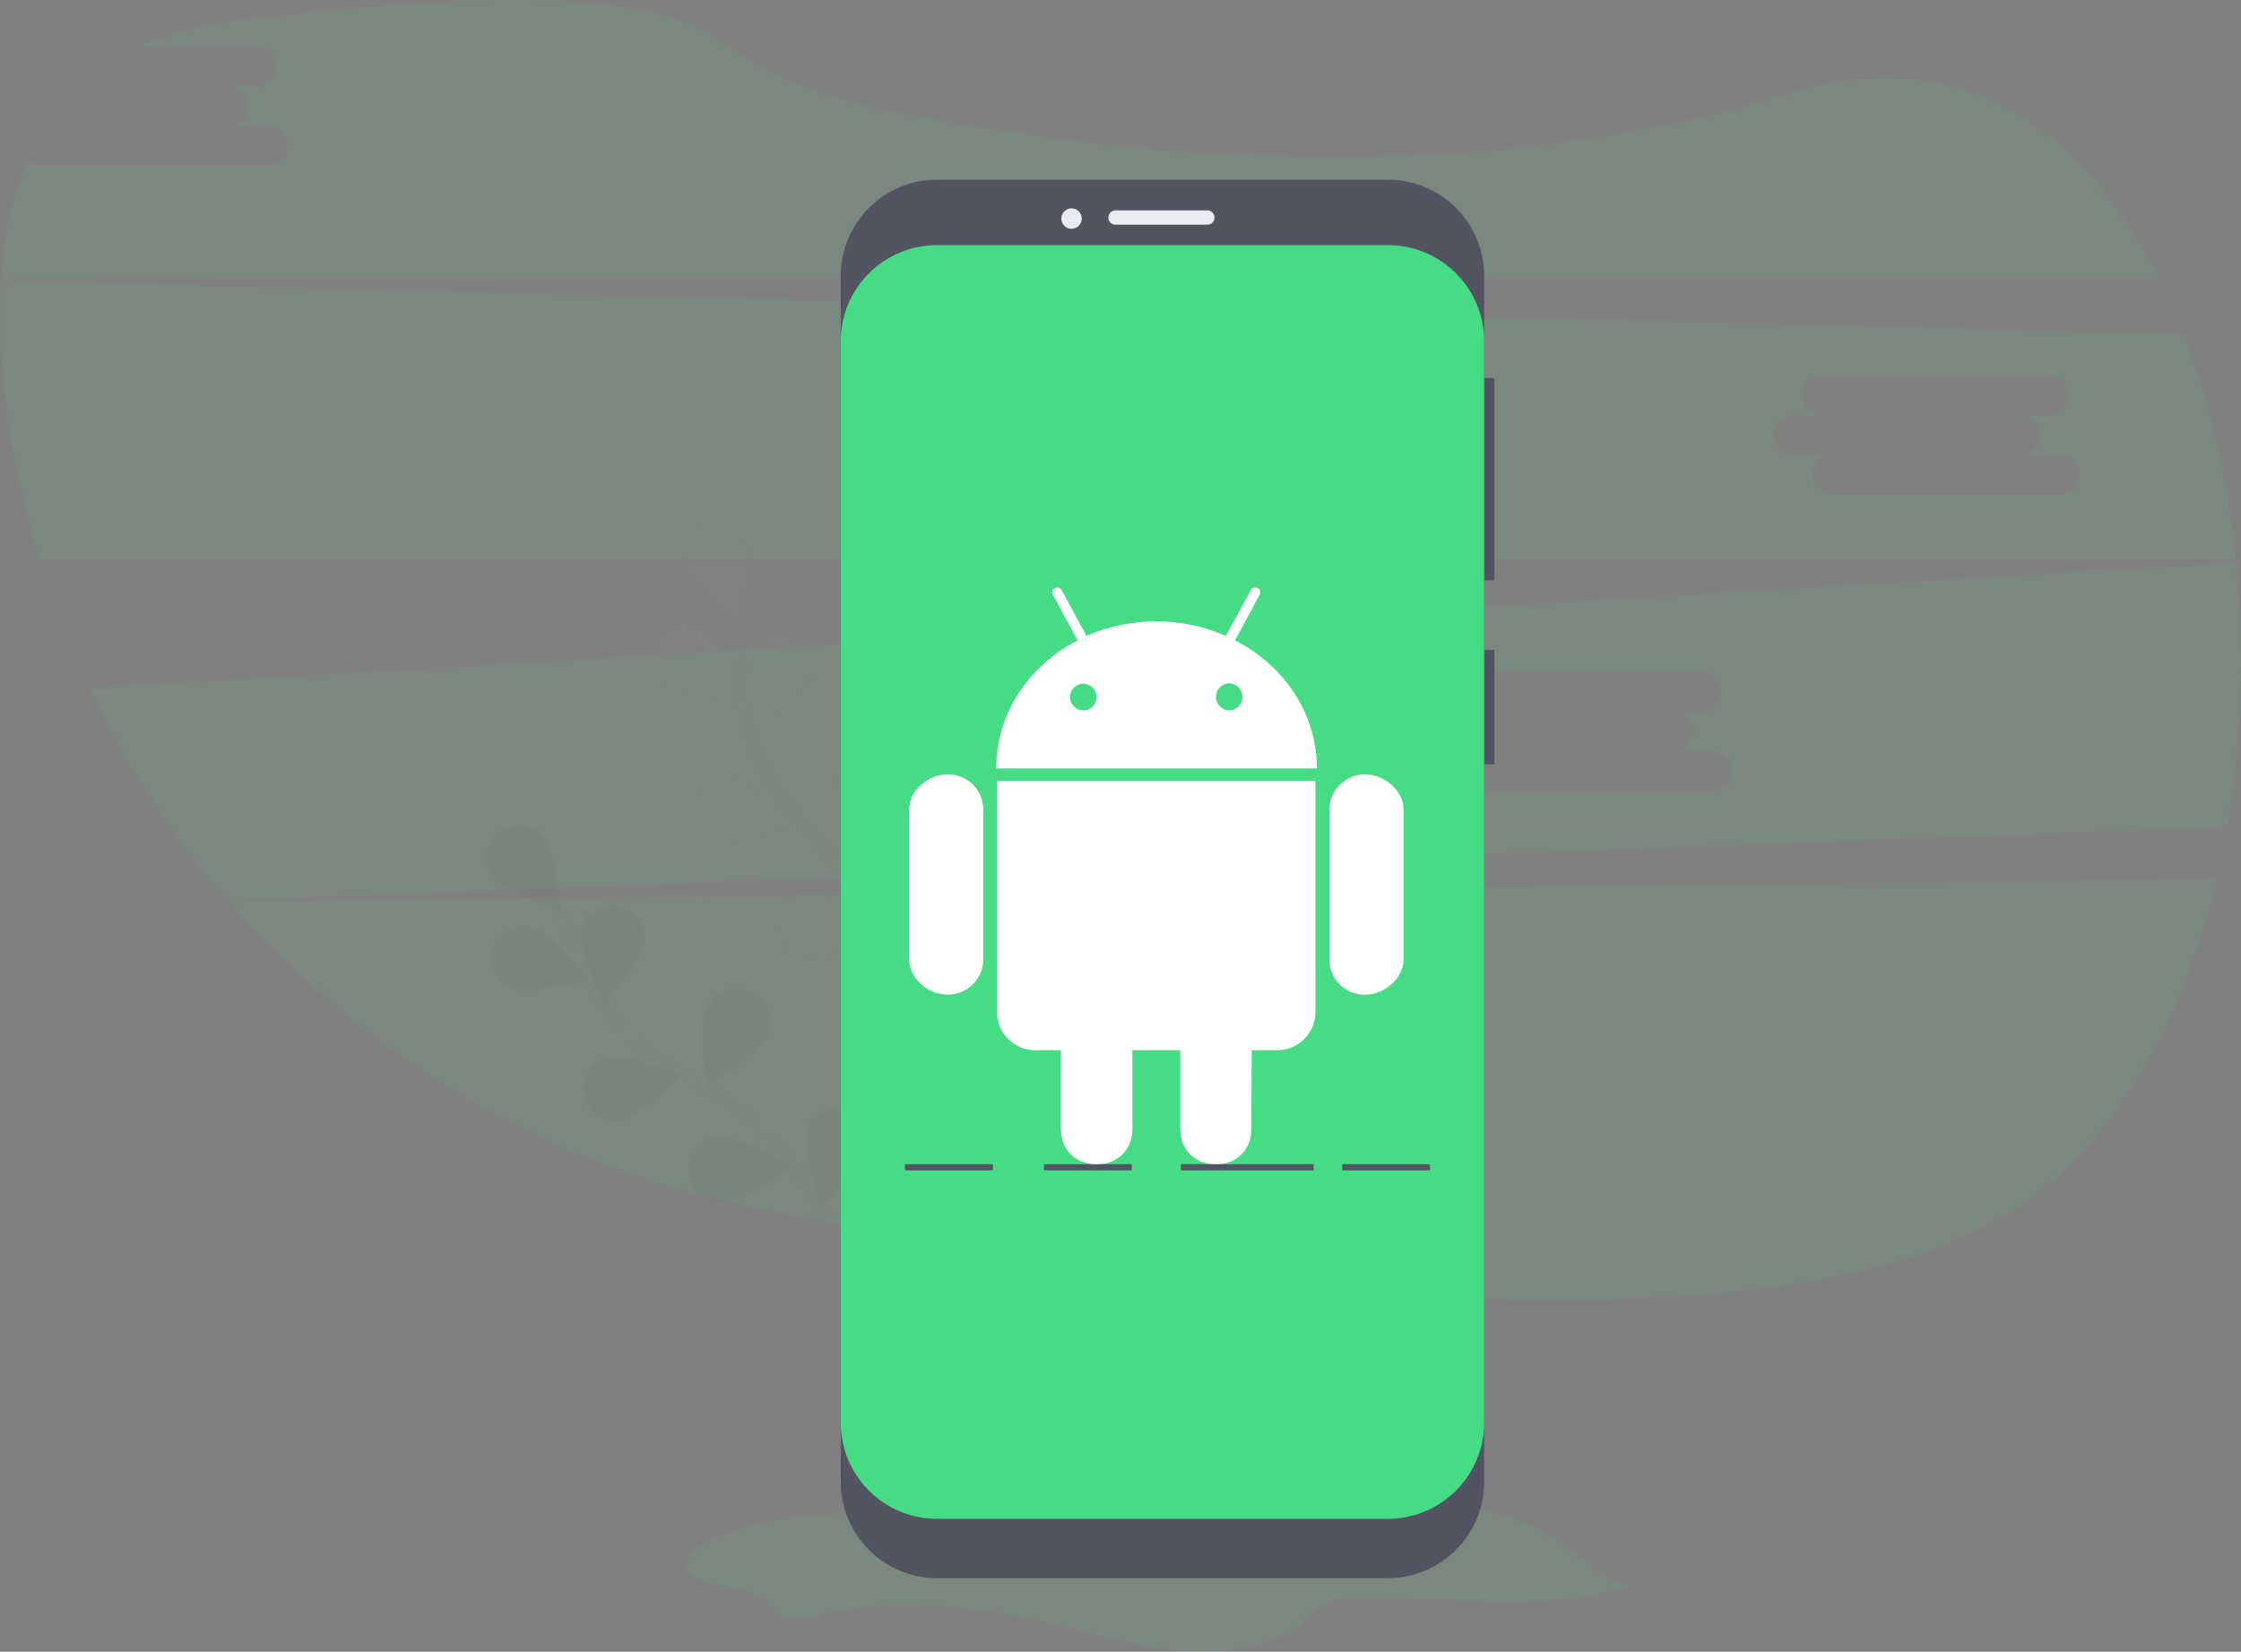 <svg width="483" height="356" viewBox="0 0 483 356" fill="none" xmlns="http://www.w3.org/2000/svg">
<rect x="0" y="0" width="483" height="356" fill="#808080" stroke="none"/>
<g clip-path="url(#clip0)">
<path opacity="0.1" d="M477.783 189.457C470.14 222.153 453.961 250.416 428.391 264.116C375.253 292.586 255.412 277.904 165.97 261.032C120.775 252.535 79.752 229.062 49.506 194.392L477.783 189.457Z" fill="#46DB85"/>
<path opacity="0.1" d="M8.761 35.565H57.836C58.961 35.565 60.04 35.117 60.835 34.321C61.631 33.525 62.078 32.445 62.078 31.319C62.078 30.193 61.631 29.113 60.835 28.317C60.04 27.521 58.961 27.073 57.836 27.073H49.352C50.477 27.073 51.556 26.626 52.352 25.83C53.147 25.034 53.594 23.954 53.594 22.828C53.594 21.702 53.147 20.622 52.352 19.826C51.556 19.029 50.477 18.582 49.352 18.582H55.41C56.535 18.582 57.614 18.135 58.409 17.339C59.205 16.542 59.652 15.463 59.652 14.336C59.652 13.21 59.205 12.131 58.409 11.334C57.614 10.538 56.535 10.091 55.41 10.091H29.796C35.48 7.447 42.123 5.565 49.775 4.578C119.616 -4.402 144.552 1.538 153.348 7.663C164.201 15.198 176.307 20.741 189.246 23.412C232.338 32.308 312.926 43.016 385.969 19.983C422.272 8.527 449.255 27.88 465.425 60.206H0.242C0.85 50.811 2.668 42.139 6.005 34.542C6.771 35.203 7.75 35.566 8.761 35.565Z" fill="#46DB85"/>
<path opacity="0.1" d="M481.948 121.222C483.833 140.237 483.193 159.418 480.046 178.264L49.181 194.035C37.187 180.226 27.116 164.854 19.244 148.34L481.948 121.222ZM311.535 161.916H320.019C318.894 161.916 317.815 162.364 317.019 163.16C316.224 163.956 315.777 165.036 315.777 166.162C315.777 167.288 316.224 168.368 317.019 169.164C317.815 169.96 318.894 170.408 320.019 170.408H369.094C370.219 170.408 371.298 169.96 372.093 169.164C372.889 168.368 373.336 167.288 373.336 166.162C373.336 165.036 372.889 163.956 372.093 163.16C371.298 162.364 370.219 161.916 369.094 161.916H360.61C361.735 161.916 362.814 161.469 363.61 160.673C364.405 159.877 364.852 158.797 364.852 157.671C364.852 156.545 364.405 155.465 363.61 154.669C362.814 153.872 361.735 153.425 360.61 153.425H366.668C367.793 153.425 368.872 152.978 369.667 152.181C370.463 151.385 370.91 150.305 370.91 149.179C370.91 148.053 370.463 146.973 369.667 146.177C368.872 145.381 367.793 144.934 366.668 144.934H317.593C316.468 144.934 315.389 145.381 314.594 146.177C313.798 146.973 313.351 148.053 313.351 149.179C313.351 150.305 313.798 151.385 314.594 152.181C315.389 152.978 316.468 153.425 317.593 153.425H311.535C310.41 153.425 309.331 153.872 308.536 154.669C307.74 155.465 307.293 156.545 307.293 157.671C307.293 158.797 307.74 159.877 308.536 160.673C309.331 161.469 310.41 161.916 311.535 161.916Z" fill="#46DB85"/>
<path opacity="0.1" d="M0.22 60.497L470.624 71.953C476.343 86.671 480.116 103.314 481.877 120.57H8.462C5.371 110.436 3.084 100.074 1.625 89.579C0.216 79.436 -0.348 69.631 0.22 60.497ZM386.378 98.022H394.862C393.737 98.022 392.658 98.469 391.862 99.266C391.067 100.062 390.62 101.142 390.62 102.268C390.62 103.394 391.067 104.474 391.862 105.27C392.658 106.066 393.737 106.514 394.862 106.514H443.936C445.061 106.514 446.14 106.066 446.936 105.27C447.731 104.474 448.178 103.394 448.178 102.268C448.178 101.142 447.731 100.062 446.936 99.266C446.14 98.469 445.061 98.022 443.936 98.022H435.453C436.578 98.022 437.657 97.575 438.452 96.779C439.248 95.983 439.695 94.903 439.695 93.777C439.695 92.651 439.248 91.571 438.452 90.774C437.657 89.978 436.578 89.531 435.453 89.531H441.511C442.636 89.531 443.715 89.084 444.51 88.287C445.306 87.491 445.752 86.411 445.752 85.285C445.752 84.159 445.306 83.079 444.51 82.283C443.715 81.487 442.636 81.04 441.511 81.04H392.436C391.311 81.04 390.232 81.487 389.436 82.283C388.641 83.079 388.194 84.159 388.194 85.285C388.194 86.411 388.641 87.491 389.436 88.287C390.232 89.084 391.311 89.531 392.436 89.531H386.378C385.253 89.531 384.174 89.978 383.379 90.774C382.583 91.571 382.136 92.651 382.136 93.777C382.136 94.903 382.583 95.983 383.379 96.779C384.174 97.575 385.253 98.022 386.378 98.022Z" fill="#46DB85"/>
<g opacity="0.1">
<path opacity="0.1" d="M184.708 274.647C184.708 274.647 172.293 244.022 149.109 232.662C139.35 227.965 131.378 220.227 126.388 210.608C124.057 206.018 122.151 201.225 120.695 196.287" stroke="#535461" stroke-width="2" stroke-miterlimit="10"/>
<path opacity="0.1" d="M106.127 189.038C108.544 192.079 121.052 196.529 121.052 196.529C121.052 196.529 119.546 183.31 117.129 180.291C115.929 178.956 114.266 178.13 112.478 177.981C110.69 177.832 108.913 178.371 107.508 179.489C106.104 180.606 105.179 182.218 104.921 183.995C104.664 185.772 105.094 187.581 106.123 189.051L106.127 189.038Z" fill="#46DB85"/>
<path opacity="0.1" d="M110.42 213.124C114.1 214.362 127.008 211.282 127.008 211.282C127.008 211.282 118.578 201.024 114.897 199.786C113.168 199.327 111.329 199.543 109.753 200.392C108.177 201.241 106.984 202.657 106.414 204.355C105.844 206.053 105.941 207.904 106.685 209.532C107.429 211.161 108.764 212.445 110.42 213.124Z" fill="#46DB85"/>
<path opacity="0.1" d="M133.691 241.59C137.491 240.801 147.084 231.618 147.084 231.618C147.084 231.618 134.633 227.022 130.83 227.811C129.108 228.291 127.634 229.408 126.705 230.936C125.775 232.463 125.461 234.287 125.824 236.038C126.188 237.789 127.203 239.336 128.664 240.366C130.124 241.396 131.922 241.832 133.691 241.586V241.59Z" fill="#46DB85"/>
<path opacity="0.1" d="M156.144 259.163C160.023 259.026 171.029 251.601 171.029 251.601C171.029 251.601 159.53 244.978 155.651 245.102C154.687 245.072 153.728 245.24 152.831 245.596C151.935 245.952 151.121 246.489 150.441 247.173C149.76 247.857 149.227 248.673 148.875 249.572C148.522 250.47 148.358 251.431 148.392 252.396C148.425 253.361 148.657 254.308 149.071 255.18C149.486 256.051 150.075 256.828 150.802 257.462C151.528 258.097 152.378 258.575 153.297 258.868C154.216 259.16 155.185 259.261 156.144 259.163Z" fill="#46DB85"/>
<path opacity="0.1" d="M139.027 202.676C138.53 206.532 130.125 216.808 130.125 216.808C130.125 216.808 124.591 204.734 125.084 200.879C125.428 199.122 126.427 197.562 127.878 196.515C129.329 195.468 131.123 195.013 132.897 195.241C134.671 195.47 136.292 196.366 137.43 197.746C138.568 199.127 139.139 200.89 139.027 202.676Z" fill="#46DB85"/>
<path opacity="0.1" d="M165.028 223.559C163.404 227.084 152.31 234.377 152.31 234.377C152.31 234.377 150.637 221.197 152.261 217.672C152.607 216.772 153.134 215.953 153.809 215.265C154.484 214.577 155.293 214.035 156.185 213.673C157.078 213.31 158.035 213.134 158.998 213.157C159.961 213.179 160.909 213.399 161.784 213.802C162.659 214.206 163.441 214.785 164.084 215.503C164.726 216.222 165.214 217.065 165.518 217.979C165.823 218.894 165.936 219.862 165.852 220.822C165.767 221.782 165.487 222.715 165.028 223.563V223.559Z" fill="#46DB85"/>
<path opacity="0.1" d="M187.516 247.327C186.513 251.082 176.805 260.142 176.805 260.142C176.805 260.142 172.931 247.438 173.939 243.683C174.516 241.99 175.713 240.579 177.29 239.737C178.867 238.895 180.705 238.684 182.431 239.147C184.158 239.61 185.643 240.713 186.588 242.232C187.532 243.751 187.864 245.573 187.516 247.327Z" fill="#46DB85"/>
<path opacity="0.25" d="M106.127 189.038C108.544 192.079 121.052 196.529 121.052 196.529C121.052 196.529 119.546 183.31 117.129 180.291C115.929 178.956 114.266 178.13 112.478 177.981C110.69 177.832 108.913 178.371 107.508 179.489C106.104 180.606 105.179 182.218 104.921 183.995C104.664 185.772 105.094 187.581 106.123 189.051L106.127 189.038Z" fill="black"/>
<path opacity="0.25" d="M110.42 213.124C114.1 214.362 127.008 211.282 127.008 211.282C127.008 211.282 118.578 201.024 114.897 199.786C113.168 199.327 111.329 199.543 109.753 200.392C108.177 201.241 106.984 202.657 106.414 204.355C105.844 206.053 105.941 207.904 106.685 209.532C107.429 211.161 108.764 212.445 110.42 213.124Z" fill="black"/>
<path opacity="0.25" d="M133.691 241.59C137.491 240.801 147.084 231.618 147.084 231.618C147.084 231.618 134.633 227.022 130.83 227.811C129.108 228.291 127.634 229.408 126.705 230.936C125.775 232.463 125.461 234.287 125.824 236.038C126.188 237.789 127.203 239.336 128.664 240.366C130.124 241.396 131.922 241.832 133.691 241.586V241.59Z" fill="black"/>
<path opacity="0.25" d="M156.144 259.163C160.023 259.026 171.029 251.601 171.029 251.601C171.029 251.601 159.53 244.978 155.651 245.102C154.687 245.072 153.728 245.24 152.831 245.596C151.935 245.952 151.121 246.489 150.441 247.173C149.76 247.857 149.227 248.673 148.875 249.572C148.522 250.47 148.358 251.431 148.392 252.396C148.425 253.361 148.657 254.308 149.071 255.18C149.486 256.051 150.075 256.828 150.802 257.462C151.528 258.097 152.378 258.575 153.297 258.868C154.216 259.16 155.185 259.261 156.144 259.163Z" fill="black"/>
<path opacity="0.25" d="M139.027 202.676C138.53 206.532 130.125 216.808 130.125 216.808C130.125 216.808 124.591 204.734 125.084 200.879C125.428 199.122 126.427 197.562 127.878 196.515C129.329 195.468 131.123 195.013 132.897 195.241C134.671 195.47 136.292 196.366 137.43 197.746C138.568 199.127 139.139 200.89 139.027 202.676Z" fill="black"/>
<path opacity="0.25" d="M165.028 223.559C163.404 227.084 152.31 234.377 152.31 234.377C152.31 234.377 150.637 221.197 152.261 217.672C152.607 216.772 153.134 215.953 153.809 215.265C154.484 214.577 155.293 214.035 156.185 213.673C157.078 213.31 158.035 213.134 158.998 213.157C159.961 213.179 160.909 213.399 161.784 213.802C162.659 214.206 163.441 214.785 164.084 215.503C164.726 216.222 165.214 217.065 165.518 217.979C165.823 218.894 165.936 219.862 165.852 220.822C165.767 221.782 165.487 222.715 165.028 223.563V223.559Z" fill="black"/>
<path opacity="0.25" d="M187.516 247.327C186.513 251.082 176.805 260.142 176.805 260.142C176.805 260.142 172.931 247.438 173.939 243.683C174.516 241.99 175.713 240.579 177.29 239.737C178.867 238.895 180.705 238.684 182.431 239.147C184.158 239.61 185.643 240.713 186.588 242.232C187.532 243.751 187.864 245.573 187.516 247.327Z" fill="black"/>
</g>
<g opacity="0.1">
<path opacity="0.1" d="M193.513 229.869C193.513 229.869 191.945 196.855 173.838 178.441C166.201 170.763 161.258 160.813 159.75 150.085C159.071 144.986 158.86 139.835 159.12 134.698" stroke="#535461" stroke-width="2" stroke-miterlimit="10"/>
<path opacity="0.1" d="M147.726 123.025C148.999 126.695 159.327 135.037 159.327 135.037C159.327 135.037 162.277 122.086 161.004 118.415C160.752 117.482 160.311 116.61 159.707 115.855C159.104 115.099 158.352 114.476 157.497 114.024C156.643 113.571 155.705 113.3 154.742 113.226C153.778 113.153 152.81 113.278 151.897 113.595C150.984 113.912 150.146 114.414 149.435 115.069C148.724 115.724 148.155 116.518 147.764 117.403C147.372 118.287 147.167 119.243 147.161 120.21C147.155 121.177 147.347 122.135 147.726 123.025Z" fill="#46DB85"/>
<path opacity="0.1" d="M143.817 147.154C146.899 149.543 160.08 150.926 160.08 150.926C160.08 150.926 155.523 138.447 152.464 136.059C151.744 135.418 150.9 134.932 149.985 134.631C149.071 134.329 148.104 134.219 147.144 134.306C146.185 134.394 145.254 134.677 144.409 135.139C143.563 135.601 142.821 136.231 142.229 136.992C141.636 137.752 141.206 138.625 140.964 139.559C140.723 140.492 140.675 141.465 140.824 142.417C140.973 143.37 141.315 144.282 141.83 145.096C142.345 145.911 143.021 146.612 143.817 147.154Z" fill="#46DB85"/>
<path opacity="0.1" d="M156.342 181.754C160.19 182.27 172.279 176.793 172.279 176.793C172.279 176.793 162.052 168.323 158.191 167.808C157.247 167.618 156.273 167.624 155.331 167.826C154.389 168.028 153.498 168.421 152.714 168.981C151.93 169.542 151.268 170.257 150.771 171.083C150.274 171.909 149.952 172.828 149.824 173.784C149.696 174.74 149.765 175.712 150.028 176.64C150.29 177.568 150.74 178.432 151.349 179.179C151.958 179.926 152.714 180.54 153.57 180.983C154.426 181.426 155.363 181.688 156.325 181.754H156.342Z" fill="#46DB85"/>
<path opacity="0.1" d="M171.703 205.783C175.41 206.942 188.252 203.58 188.252 203.58C188.252 203.58 179.605 193.502 175.898 192.343C174.159 191.918 172.323 192.172 170.764 193.054C169.205 193.935 168.04 195.378 167.505 197.089C166.971 198.799 167.108 200.649 167.887 202.262C168.667 203.876 170.031 205.131 171.703 205.774V205.783Z" fill="#46DB85"/>
<path opacity="0.1" d="M174.269 146.811C172.508 150.283 161.185 157.188 161.185 157.188C161.185 157.188 159.965 143.969 161.709 140.488C162.613 138.941 164.073 137.796 165.79 137.288C167.507 136.779 169.354 136.945 170.953 137.75C172.553 138.556 173.787 139.941 174.403 141.624C175.019 143.307 174.971 145.162 174.269 146.811Z" fill="#46DB85"/>
<path opacity="0.1" d="M191.879 175.145C189.176 177.934 176.294 181.129 176.294 181.129C176.294 181.129 179.081 168.143 181.784 165.353C183.11 164.147 184.845 163.491 186.636 163.52C188.427 163.548 190.14 164.259 191.427 165.507C192.713 166.755 193.476 168.447 193.56 170.238C193.644 172.03 193.043 173.786 191.879 175.149V175.145Z" fill="#46DB85"/>
<path opacity="0.1" d="M205.219 205.029C203.018 208.237 190.867 213.565 190.867 213.565C190.867 213.565 191.421 200.292 193.614 197.084C194.723 195.694 196.316 194.775 198.074 194.511C199.832 194.248 201.624 194.659 203.092 195.662C204.559 196.666 205.594 198.187 205.987 199.922C206.381 201.657 206.105 203.477 205.214 205.016L205.219 205.029Z" fill="#46DB85"/>
</g>
<path opacity="0.1" d="M351.039 341.837C333.728 347.663 312.61 344.12 292.97 344.53C290.28 344.587 287.436 344.755 285.279 345.759C283.121 346.764 282.06 348.403 280.581 349.791C275.078 354.986 263.803 356.656 253.946 355.775C244.089 354.894 235.05 351.977 225.77 349.756C209.692 345.913 191.311 344.168 175.454 348.355C173.996 348.738 172.464 349.179 170.906 349.029C167.428 348.685 166.393 345.9 163.963 344.309C159.56 341.436 150.038 342.216 148.114 338.431C146.982 336.228 149.584 333.937 152.415 332.421C163.254 326.622 178.76 325.666 192.945 326.56C207.13 327.455 221.077 329.922 235.337 329.931C253.101 329.931 270.266 326.146 287.859 324.595C300.045 323.52 313.345 323.652 324.769 326.798C337.118 330.244 339.848 337.929 351.039 341.837Z" fill="#46DB85"/>
<path d="M319.002 81.476H322.084V125.1H319.002V81.476Z" fill="#535461"/>
<path d="M319.002 140.082H322.084V164.759H319.002V140.082Z" fill="#535461"/>
<path d="M201.939 38.733H299.146C310.599 38.733 319.882 48.025 319.882 59.488V319.382C319.882 330.845 310.599 340.137 299.146 340.137H201.939C190.487 340.137 181.203 330.845 181.203 319.382V59.488C181.203 48.025 190.487 38.733 201.939 38.733Z" fill="#535461"/>
<path d="M201.939 52.834H299.146C310.599 52.834 319.882 62.126 319.882 73.588V306.603C319.882 318.066 310.599 327.358 299.146 327.358H201.939C190.487 327.358 181.203 318.066 181.203 306.603V73.588C181.203 62.126 190.487 52.834 201.939 52.834Z" fill="#46DB85"/>
<path d="M240.417 45.343H260.228C261.079 45.343 261.769 46.033 261.769 46.885C261.769 47.737 261.079 48.427 260.228 48.427H240.417C239.566 48.427 238.876 47.737 238.876 46.885C238.876 46.033 239.566 45.343 240.417 45.343Z" fill="#EAEAF3"/>
<path d="M230.952 49.309C229.736 49.309 228.75 48.322 228.75 47.105C228.75 45.889 229.736 44.902 230.952 44.902C232.167 44.902 233.153 45.889 233.153 47.105C233.153 48.322 232.167 49.309 230.952 49.309Z" fill="#EAEAF3"/>
<path d="M286.511 174.541V206.708C286.5 207.717 286.69 208.718 287.068 209.652C287.447 210.587 288.008 211.437 288.718 212.153C289.428 212.869 290.273 213.436 291.204 213.822C292.135 214.209 293.133 214.406 294.141 214.402C298.385 214.402 302.506 210.961 302.506 206.708V174.541C302.506 170.346 298.398 166.904 294.141 166.904C292.12 166.913 290.184 167.72 288.755 169.15C287.326 170.58 286.52 172.518 286.511 174.541ZM283.513 218.139C283.516 219.219 283.305 220.288 282.893 221.286C282.481 222.284 281.876 223.191 281.114 223.955C280.351 224.719 279.445 225.324 278.447 225.736C277.45 226.148 276.381 226.359 275.303 226.357H269.782L269.698 243.326C269.698 253.571 254.382 253.492 254.382 243.326V226.361H244.062V243.331C244.062 253.523 228.654 253.549 228.654 243.331V226.361H223.049C221.974 226.358 220.911 226.142 219.919 225.728C218.928 225.313 218.027 224.706 217.27 223.943C216.512 223.18 215.912 222.275 215.504 221.28C215.096 220.285 214.888 219.219 214.891 218.143V168.306H283.513V218.139ZM214.706 165.627H283.826C283.826 153.729 276.725 143.409 266.181 138.024L271.464 128.22C272.238 126.858 270.271 126.017 269.606 127.167L264.221 137.055C259.484 134.98 254.369 133.91 249.198 133.91C244.027 133.91 238.912 134.98 234.174 137.055L228.821 127.198C228.125 126.003 226.179 126.894 226.963 128.251L232.246 138.024C221.808 143.409 214.706 153.742 214.706 165.627ZM262.069 150.204C262.069 149.43 262.376 148.688 262.922 148.141C263.469 147.594 264.21 147.287 264.983 147.287C265.736 147.316 266.448 147.636 266.97 148.179C267.493 148.723 267.784 149.448 267.784 150.202C267.784 150.956 267.493 151.68 266.97 152.224C266.448 152.767 265.736 153.087 264.983 153.117C264.212 153.117 263.473 152.811 262.927 152.267C262.381 151.723 262.072 150.984 262.069 150.213V150.204ZM230.604 150.204C230.613 149.636 230.789 149.083 231.112 148.616C231.434 148.148 231.888 147.787 232.415 147.578C232.943 147.368 233.521 147.32 234.075 147.439C234.63 147.558 235.138 147.839 235.533 148.246C235.928 148.654 236.194 149.17 236.297 149.728C236.4 150.287 236.335 150.863 236.11 151.385C235.886 151.907 235.512 152.35 235.035 152.659C234.559 152.968 234.002 153.129 233.435 153.121C232.676 153.104 231.955 152.789 231.426 152.246C230.896 151.702 230.601 150.972 230.604 150.213V150.204ZM204.303 166.896C205.306 166.893 206.299 167.088 207.226 167.471C208.153 167.854 208.996 168.416 209.705 169.126C210.414 169.836 210.976 170.679 211.358 171.606C211.74 172.534 211.936 173.528 211.933 174.532V206.699C211.937 207.706 211.743 208.704 211.361 209.635C210.98 210.567 210.419 211.414 209.711 212.129C209.002 212.843 208.16 213.411 207.232 213.799C206.304 214.188 205.309 214.39 204.303 214.393C200.028 214.393 195.938 210.952 195.938 206.699V174.532C195.952 170.267 200.059 166.904 204.303 166.904V166.896Z" fill="white"/>
<path d="M254.505 250.932H283.121V252.254H254.505V250.932Z" fill="#535461"/>
<path d="M225.008 250.932H243.939V252.254H225.008V250.932Z" fill="#535461"/>
<path d="M289.285 250.932H308.216V252.254H289.285V250.932Z" fill="#535461"/>
<path d="M195.071 250.932H214.002V252.254H195.071V250.932Z" fill="#535461"/>
</g>
<defs>
<clipPath id="clip0">
<rect width="483" height="356" transform="matrix(-1 0 0 1 483 0)" fill="white"/>
</clipPath>
</defs>
</svg>
